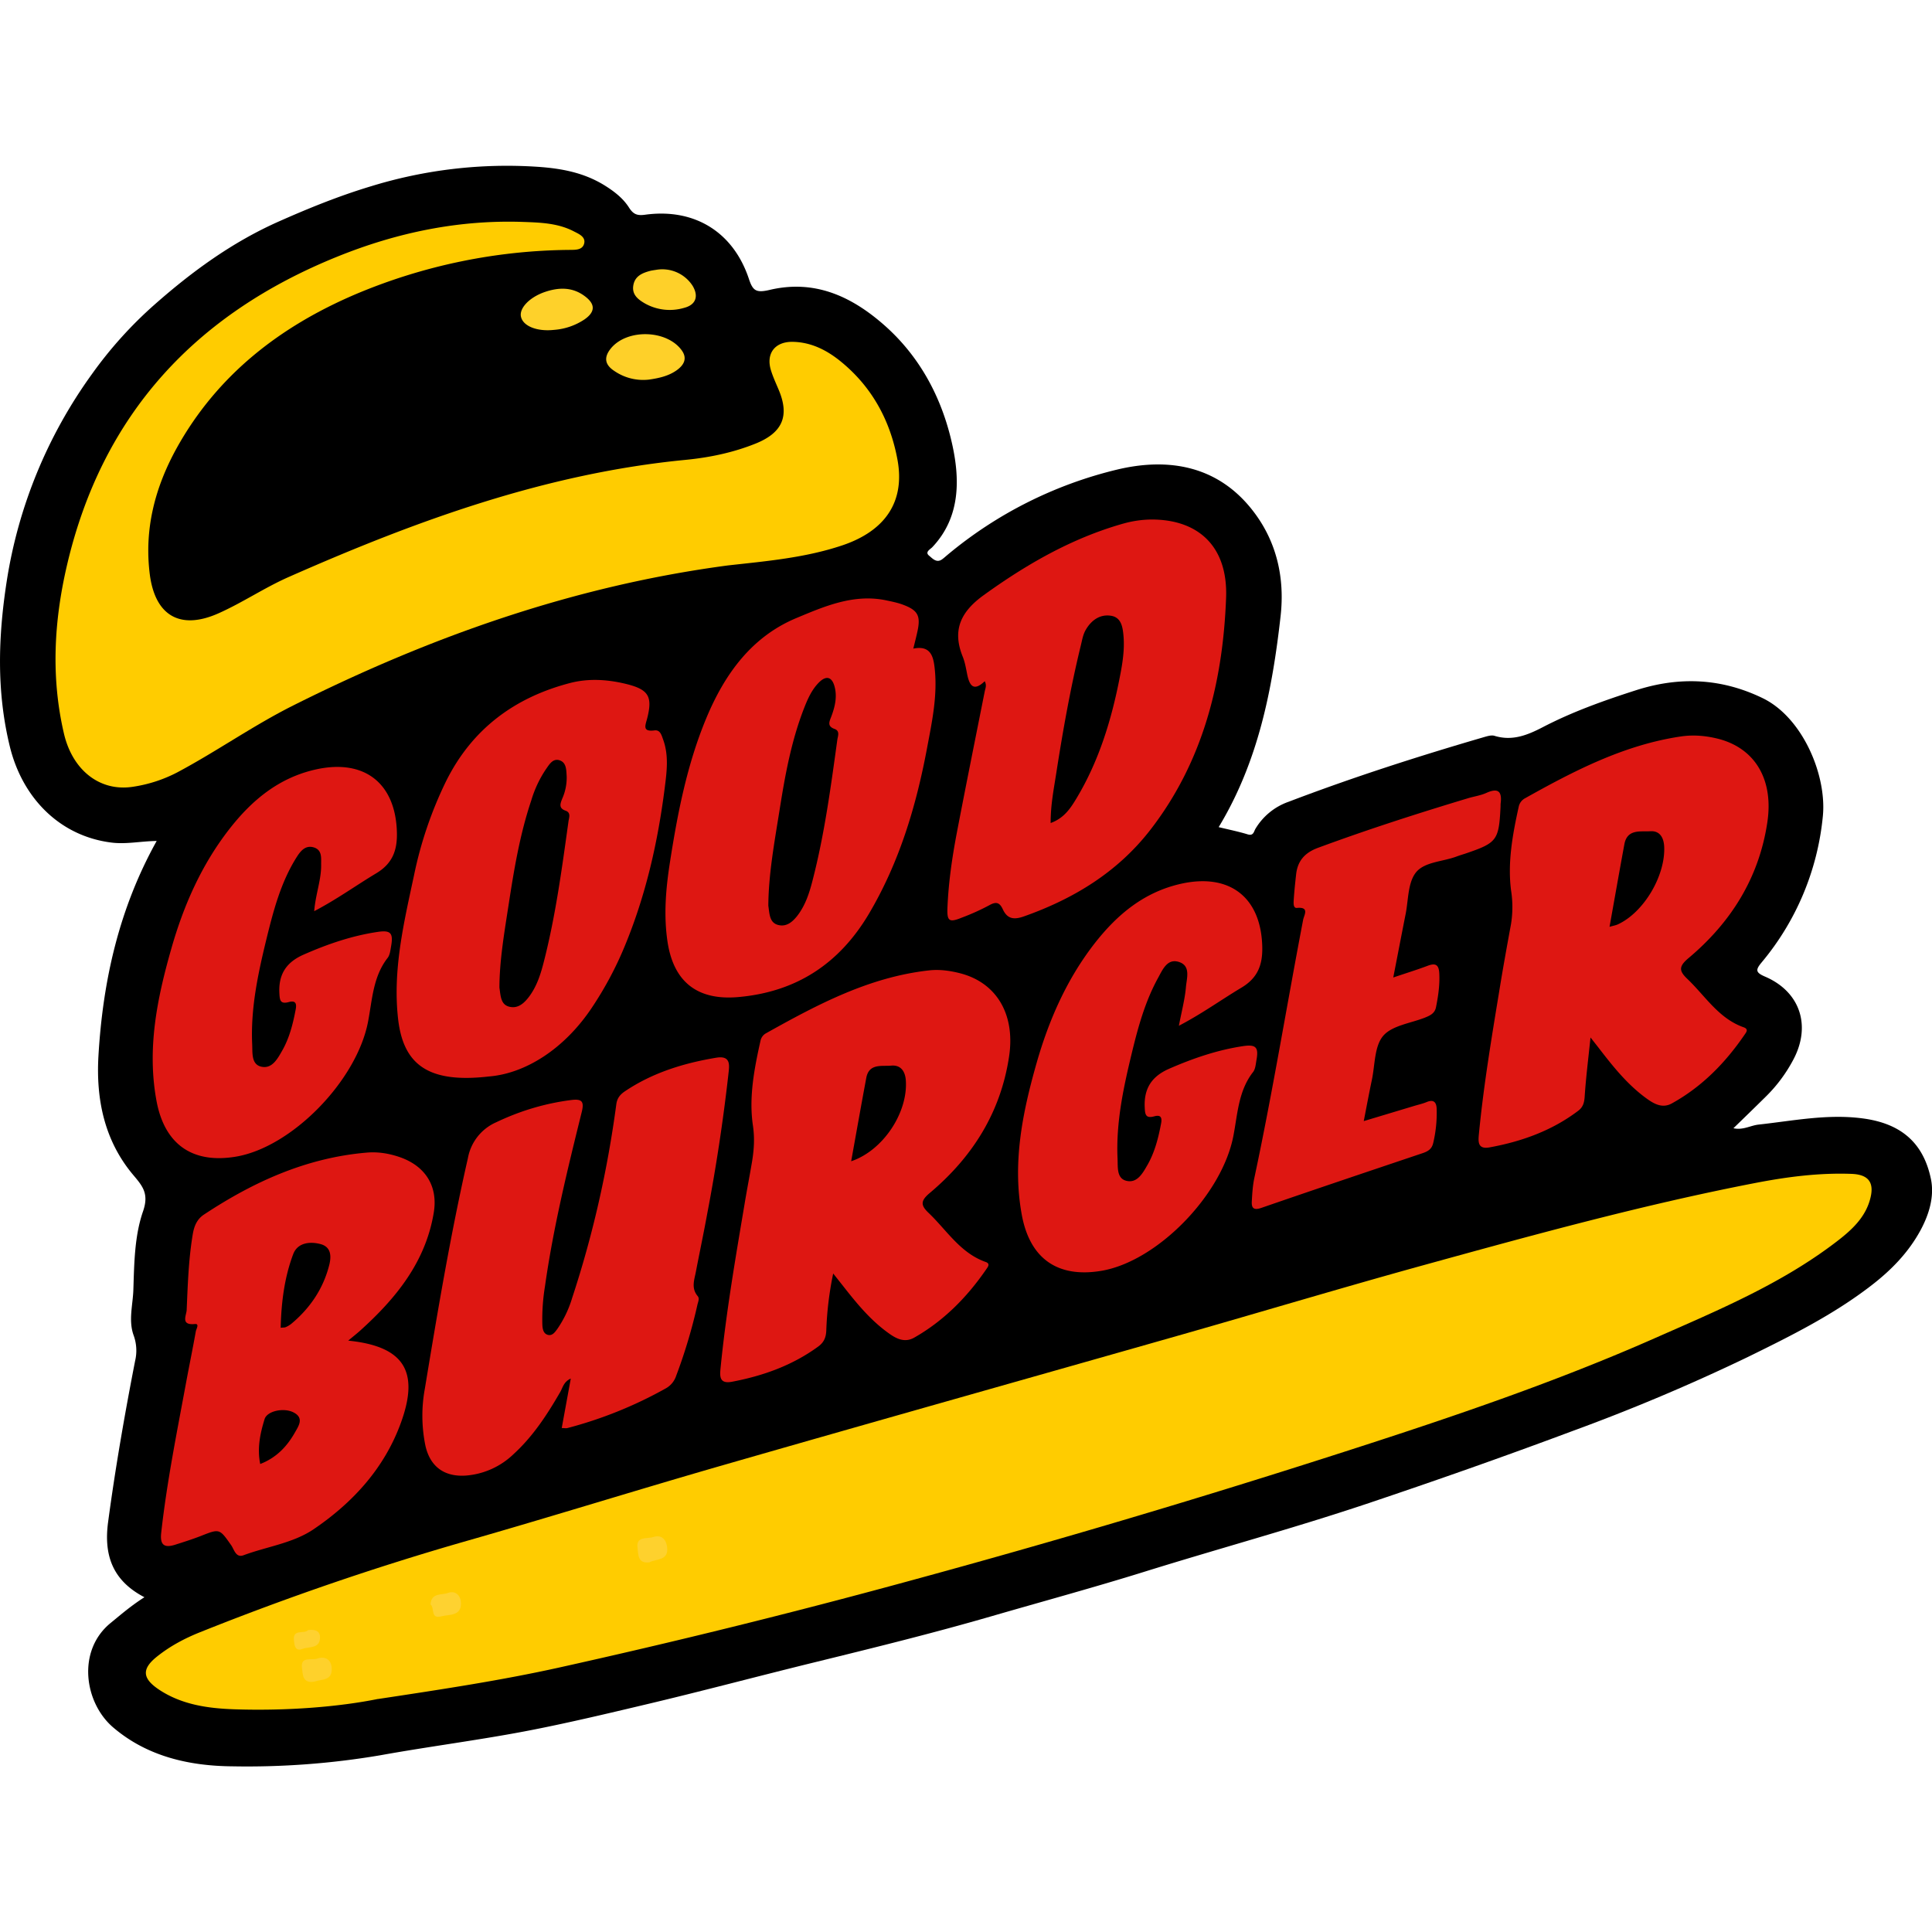 <svg width="32" height="32" fill="none" xmlns="http://www.w3.org/2000/svg"><path d="M2.39 26.454c-.528-.276-.672-.697-.6-1.24.12-.897.275-1.787.448-2.674a.736.736 0 0 0-.023-.418c-.092-.248-.014-.508-.006-.762.014-.438.019-.89.16-1.296.1-.29-.003-.414-.159-.599-.479-.567-.62-1.249-.58-1.967.072-1.245.338-2.443.965-3.569-.268.004-.508.058-.754.026-.861-.11-1.475-.748-1.68-1.598-.222-.916-.19-1.82-.05-2.728A7.928 7.928 0 0 1 1.52 6.2a6.801 6.801 0 0 1 1.04-1.155c.618-.546 1.284-1.032 2.05-1.373.504-.224 1.012-.43 1.539-.588a7.65 7.65 0 0 1 2.76-.321c.39.027.756.095 1.094.301.164.101.316.217.416.375.074.116.141.135.27.117.812-.11 1.456.285 1.715 1.063.066.2.121.235.347.182.725-.17 1.33.091 1.883.574.608.531.965 1.22 1.133 1.964.13.574.153 1.221-.327 1.726-.033.034-.126.079-.05.14.056.045.123.127.217.057.03-.022.058-.048.087-.072a6.898 6.898 0 0 1 2.804-1.411c.86-.207 1.683-.066 2.263.693.386.504.52 1.1.45 1.73-.137 1.22-.37 2.414-1.026 3.498.17.041.328.073.482.12.093.028.1-.044.125-.089a1.04 1.04 0 0 1 .548-.45c1.07-.408 2.16-.758 3.26-1.078.05-.014.11-.03.155-.015.291.089.54-.01.795-.142.495-.258 1.022-.445 1.552-.615.71-.227 1.404-.2 2.088.13.667.319 1.07 1.28 1.002 1.959a4.436 4.436 0 0 1-1.015 2.422c-.1.121-.102.165.056.233.585.25.77.817.468 1.38a2.482 2.482 0 0 1-.442.597c-.177.175-.355.348-.548.535.156.036.281-.045.414-.06.576-.063 1.147-.181 1.732-.102.62.083.998.393 1.125 1.002.06.29-.03.585-.17.846-.2.37-.485.663-.819.92-.63.486-1.335.836-2.045 1.184a32.23 32.23 0 0 1-2.91 1.228c-1.129.422-2.266.822-3.408 1.205-1.211.405-2.445.74-3.665 1.12-.847.264-1.701.496-2.553.743-.96.278-1.929.517-2.899.755-.952.233-1.899.487-2.853.712-.607.144-1.214.288-1.826.409-.842.166-1.694.272-2.536.424a13.19 13.19 0 0 1-2.447.183c-.702-.006-1.405-.156-1.977-.645-.478-.408-.604-1.272-.041-1.73.174-.143.345-.29.558-.425Z" fill="#000"/><path d="M6.261 28.14c-.653.132-1.518.201-2.387.171-.427-.015-.858-.075-1.232-.32-.29-.191-.3-.35-.034-.559.214-.17.454-.297.707-.398a45.867 45.867 0 0 1 4.364-1.497c1.458-.416 2.905-.87 4.362-1.288 2.51-.722 5.023-1.429 7.534-2.144 1.343-.383 2.68-.785 4.026-1.156 1.803-.497 3.608-.993 5.446-1.35.532-.104 1.071-.176 1.618-.156.265.009.379.126.318.387-.075.327-.311.542-.566.737-.914.7-1.965 1.137-3.007 1.597-1.638.723-3.333 1.298-5.032 1.846a162.997 162.997 0 0 1-7.353 2.185 123.72 123.72 0 0 1-5.797 1.432c-.914.201-1.839.344-2.967.514Zm5.798-18.775c-2.54.336-4.918 1.175-7.201 2.319-.663.332-1.267.76-1.92 1.108a2.326 2.326 0 0 1-.727.238c-.55.09-1.009-.267-1.152-.88-.217-.931-.165-1.861.049-2.782.583-2.505 2.131-4.172 4.491-5.122.985-.397 2.006-.608 3.071-.57.286.01.576.02.838.158.078.04.187.086.17.188-.022.121-.143.116-.24.117a9.296 9.296 0 0 0-3.547.734c-1.252.534-2.292 1.337-2.965 2.55-.358.648-.54 1.34-.445 2.09.088.685.503.928 1.137.646.4-.178.764-.426 1.166-.603 2.106-.93 4.254-1.715 6.569-1.939.399-.039.79-.12 1.165-.271.444-.18.564-.457.377-.896-.044-.104-.092-.208-.125-.315-.088-.281.067-.48.364-.473.292.006.543.129.765.304.532.422.842.984.965 1.643.13.694-.195 1.182-.913 1.424-.614.206-1.254.261-1.892.332Z" fill="#FC0"/><path d="m9.304 23.653.15-.82c-.12.055-.133.152-.176.225-.216.374-.45.733-.772 1.027a1.28 1.28 0 0 1-.788.355c-.355.025-.594-.145-.672-.496A2.466 2.466 0 0 1 7.037 23c.211-1.278.425-2.554.713-3.818a.805.805 0 0 1 .467-.593c.398-.19.813-.315 1.251-.37.171-.02.21.026.168.197-.237.957-.472 1.915-.61 2.893a3.36 3.36 0 0 0-.043.63c.003.07.015.148.089.17.077.022.122-.047.161-.1a1.82 1.82 0 0 0 .243-.509c.345-1.046.586-2.117.732-3.209.014-.106.066-.163.14-.214.46-.31.975-.468 1.515-.558.26-.043.214.147.2.288a30.24 30.24 0 0 1-.35 2.3c-.058.318-.125.634-.186.952-.026.138-.083.277.03.41.034.042.002.101-.008.153a8.796 8.796 0 0 1-.35 1.167.369.369 0 0 1-.168.205 6.93 6.93 0 0 1-1.628.658c-.027.008-.06.001-.099.001Zm17.04-6.469c-.039.372-.077.676-.097.982-.007.1-.028.172-.107.232-.436.33-.936.509-1.467.606-.21.039-.188-.11-.176-.24.077-.788.207-1.567.335-2.346.06-.372.127-.742.195-1.112a1.76 1.76 0 0 0 .001-.558c-.06-.463.026-.93.127-1.387a.206.206 0 0 1 .106-.14c.816-.457 1.645-.886 2.587-1.024.21-.03.421-.01.627.044.602.162.902.679.798 1.377-.138.924-.604 1.663-1.309 2.254-.162.137-.154.211-.015.343.297.283.517.654.931.8.09.032.04.087.015.124-.319.466-.706.862-1.204 1.137-.155.086-.292.01-.418-.081-.322-.233-.565-.541-.804-.852l-.125-.159ZM13.8 21.094a5.542 5.542 0 0 0-.114.942c-.005.119-.04.197-.131.265-.429.314-.914.487-1.43.585-.224.043-.202-.108-.188-.249.09-.899.243-1.789.393-2.68.04-.244.088-.488.129-.733.03-.192.042-.374.012-.58-.07-.469.022-.944.126-1.409a.183.183 0 0 1 .093-.122c.849-.475 1.706-.93 2.696-1.04.172-.02.347.004.515.047.602.154.915.675.814 1.369-.137.932-.607 1.676-1.318 2.273-.15.127-.15.2-.018.326.303.288.525.666.949.815.084.03.026.091.002.128-.316.458-.7.847-1.187 1.124-.154.088-.293.022-.42-.07-.305-.216-.538-.503-.766-.794l-.156-.197Zm-8.033 1.111c.919.093 1.182.503.877 1.35-.273.76-.799 1.333-1.451 1.775-.34.23-.773.286-1.16.43-.128.047-.155-.098-.205-.168-.194-.275-.189-.275-.505-.15-.14.054-.284.1-.427.145-.178.055-.248 0-.226-.198.093-.839.26-1.665.413-2.493.052-.281.11-.561.16-.843.006-.039.066-.131-.015-.123-.242.024-.14-.142-.136-.234.018-.42.031-.842.102-1.26.023-.133.071-.245.186-.32.821-.543 1.697-.94 2.692-1.025.19-.017.376.014.556.077.417.147.628.478.557.914-.134.818-.624 1.42-1.217 1.955-.055.05-.115.096-.2.168ZM16.31 11.283c-.19.183-.255.064-.292-.122-.019-.096-.036-.195-.072-.284-.178-.44-.033-.744.344-1.017.708-.511 1.452-.94 2.295-1.182.182-.053.37-.079.559-.072.736.026 1.194.472 1.164 1.294-.052 1.39-.38 2.715-1.254 3.844-.542.7-1.267 1.142-2.096 1.435-.17.06-.276.038-.348-.118-.054-.117-.113-.13-.225-.067a3.742 3.742 0 0 1-.452.204c-.212.086-.25.062-.24-.168.017-.414.077-.824.154-1.231.15-.783.308-1.565.463-2.346.01-.051.037-.1 0-.17ZM8.096 17.83c-1.011.117-1.419-.203-1.503-.96-.09-.81.097-1.59.264-2.37a6.551 6.551 0 0 1 .53-1.558c.43-.867 1.135-1.39 2.058-1.63.311-.08.63-.058.94.02.36.091.426.208.334.568-.03.115-.084.224.12.198.095-.013.117.075.143.147.098.266.062.537.028.805-.114.9-.314 1.78-.662 2.62-.144.35-.321.682-.53.998-.47.716-1.127 1.115-1.722 1.162Zm7.031-7.087c.287-.058.333.13.354.325.05.449-.044.886-.126 1.322-.18.96-.457 1.887-.958 2.737-.492.834-1.206 1.304-2.174 1.388-.668.057-1.064-.247-1.166-.912-.066-.437-.03-.873.037-1.306.127-.82.284-1.632.605-2.403.303-.727.748-1.346 1.489-1.656.469-.196.96-.41 1.501-.292.081.017.163.034.24.06.279.098.328.19.261.478-.018.08-.038.159-.063.26Zm-9.923 4.349c.024-.288.12-.524.115-.774-.001-.11.019-.241-.124-.283-.133-.039-.213.056-.275.152-.272.426-.395.91-.513 1.392-.137.564-.257 1.132-.23 1.718.007.137-.018.33.148.37.18.043.272-.13.35-.267.12-.211.178-.445.223-.683.02-.104-.01-.148-.114-.12-.146.04-.151-.035-.157-.154-.014-.312.12-.508.403-.632.396-.174.8-.313 1.228-.376.215-.032.258.022.22.237-.012.066-.019.144-.057.193-.245.314-.255.698-.326 1.063-.19.976-1.263 2.075-2.189 2.23-.721.12-1.181-.205-1.314-.925-.16-.863.01-1.696.245-2.518.203-.715.5-1.39.961-1.982.374-.48.822-.854 1.44-.99.8-.175 1.316.23 1.336 1.047.007.296-.074.514-.343.675-.334.2-.65.43-1.027.627Zm14.322 1.898c.047-.246.1-.443.117-.643.013-.147.083-.35-.116-.414-.192-.062-.27.126-.344.261-.213.386-.33.808-.433 1.233-.14.578-.267 1.16-.24 1.761.007.138-.019.33.147.37.18.044.272-.13.35-.265.12-.211.179-.445.224-.683.02-.102-.007-.15-.113-.12-.144.039-.153-.032-.158-.154-.013-.31.118-.508.402-.633.396-.173.8-.312 1.228-.376.216-.032.26.022.22.236-.011.066-.017.144-.055.193-.245.314-.256.698-.327 1.062-.19.977-1.263 2.076-2.187 2.231-.723.121-1.182-.202-1.316-.923-.16-.863.01-1.696.244-2.518.204-.715.501-1.39.961-1.982.375-.48.822-.854 1.44-.99.8-.175 1.318.228 1.337 1.046.007.295-.072.513-.342.675-.335.2-.651.43-1.039.633Zm3.552-.8c.207-.07.385-.125.559-.19.128-.05.194-.035.202.121.01.19-.017.375-.054.56-.02.105-.1.14-.186.175-.238.093-.544.13-.69.302-.146.173-.134.481-.187.731-.045.213-.085.428-.134.68l.847-.255c.065-.019.131-.034.194-.06.13-.055.166.018.167.124a2.16 2.16 0 0 1-.059.56c-.024.093-.082.13-.168.16-.892.3-1.784.6-2.673.907-.129.045-.17.008-.162-.11.007-.127.015-.256.041-.38.303-1.42.536-2.854.809-4.28.015-.078.111-.217-.103-.197-.062.006-.056-.081-.053-.13.009-.142.024-.285.04-.427.025-.224.145-.358.361-.438.82-.303 1.65-.57 2.487-.822.1-.03.208-.045.303-.088.2-.09.262-.02.236.178-.002.023 0 .046-.002.068-.027.534-.062.581-.555.75-.057.02-.115.036-.171.057-.232.088-.539.087-.679.27-.132.173-.12.457-.168.692-.067.337-.131.674-.203 1.041Z" fill="#DE1712"/><path d="M10.752 6.287a.842.842 0 0 1-.577-.143c-.163-.106-.175-.231-.053-.378.27-.322.919-.304 1.167.033.1.136.04.244-.073.328-.136.1-.299.136-.464.16Z" fill="#FED029"/><path d="M9.174 5.464c-.275.03-.507-.06-.544-.214-.035-.138.13-.32.386-.411.23-.08.457-.09.665.063.183.134.182.263-.002.39a1.048 1.048 0 0 1-.505.172Z" fill="#FED12A"/><path d="M10.87 4.469a.597.597 0 0 1 .602.265c.102.171.056.313-.137.364a.839.839 0 0 1-.653-.072c-.112-.065-.219-.145-.192-.3.025-.149.141-.202.27-.237.035-.01.073-.014.11-.02Z" fill="#FED029"/><path d="M26.659 15.351c.086-.48.164-.925.246-1.369.048-.255.266-.204.43-.214.153-.01.22.1.229.25.025.485-.34 1.1-.773 1.295-.033.014-.069.02-.132.038Zm-12.561 3.883c.086-.478.166-.93.25-1.379.045-.247.258-.19.415-.205.151-.013.228.087.24.24.04.531-.372 1.165-.905 1.344Zm-9.449 2.758c.01-.424.062-.834.208-1.221.072-.188.273-.211.448-.166.177.045.187.195.148.349-.1.393-.317.712-.625.97a.404.404 0 0 1-.096.058c-.019.008-.043.005-.083.01Zm-.339 2.256c-.053-.264 0-.507.072-.742.041-.137.319-.195.48-.112.175.09.088.218.027.325-.131.234-.307.424-.58.53Zm13.092-10.616c-.001-.301.053-.566.094-.832.11-.705.235-1.408.404-2.102.022-.088.036-.181.079-.258.09-.161.235-.271.423-.241.172.027.194.19.207.336.019.227-.016.45-.06.672-.136.705-.343 1.387-.714 2.008-.1.166-.205.334-.433.417Zm-9.13 2.726c.001-.444.08-.904.151-1.364.09-.587.187-1.173.377-1.738a1.89 1.89 0 0 1 .238-.509c.055-.077.113-.187.224-.156.122.035.117.163.124.267a.851.851 0 0 1-.075.373c-.032.083-.06.156.058.197.092.033.055.118.047.176-.11.789-.215 1.579-.415 2.351-.051.197-.115.39-.24.556-.08.105-.181.198-.323.164-.144-.034-.145-.174-.166-.317ZM12.726 15c.003-.525.104-1.066.19-1.607.088-.557.19-1.111.393-1.64.063-.163.13-.323.255-.449.12-.12.215-.095.259.067.045.167.008.329-.05.486-.03.085-.085.169.051.217.092.033.053.12.045.177-.108.782-.212 1.564-.41 2.33-.052.204-.116.405-.245.577-.08.105-.182.198-.323.163-.144-.036-.145-.176-.165-.32Z" fill="#000"/><path d="M10.754 25.878c-.199.022-.18-.139-.194-.239-.029-.202.16-.147.26-.181.14-.047.217.048.23.17.026.226-.183.188-.296.25Z" fill="#FED12D"/><path d="M7.13 26.573c.017-.199.188-.15.287-.188.128-.048.212.043.218.16.01.228-.197.192-.327.227-.183.049-.104-.14-.178-.199Z" fill="#FED230"/><path d="M5.222 27.85c-.22.047-.205-.126-.22-.22-.03-.203.16-.126.254-.159.126-.043.227.011.238.155.016.216-.17.185-.272.223Z" fill="#FED12B"/><path d="M5.1 27c.11-.015.195.006.2.11.007.204-.183.159-.293.202-.128.05-.132-.083-.139-.145-.02-.194.174-.098.232-.166Z" fill="#FED130"/></svg>